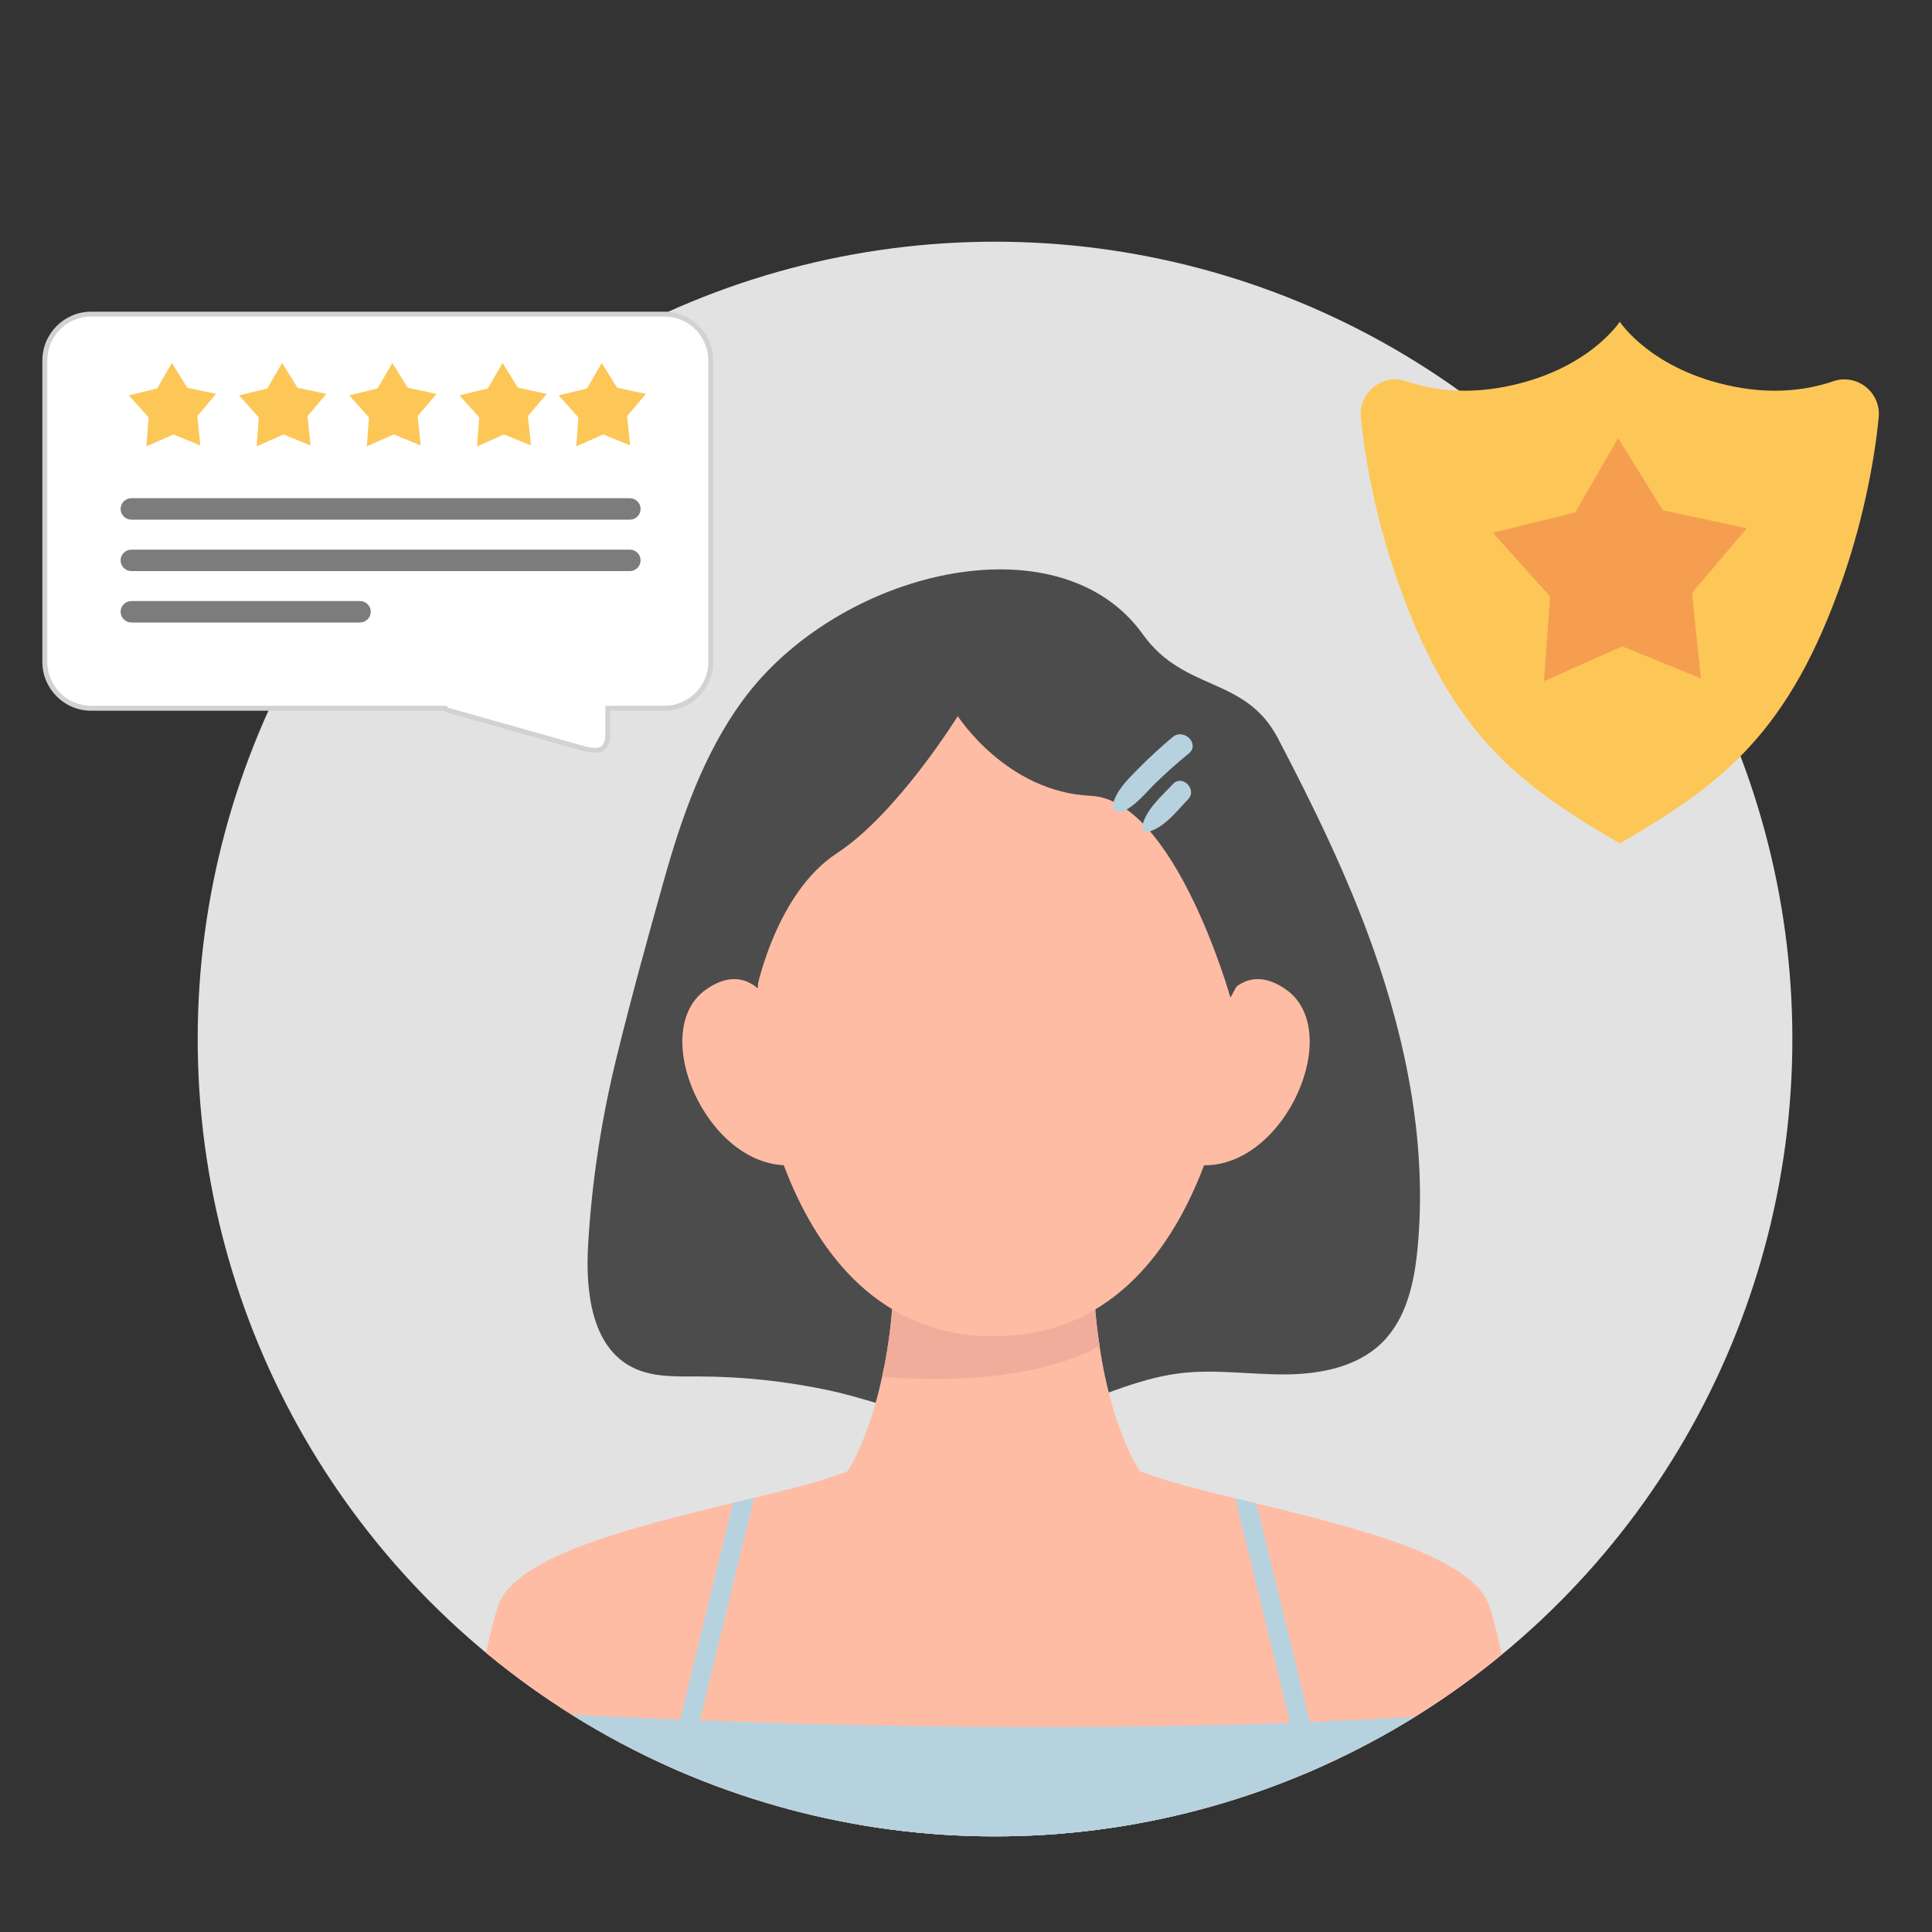 <?xml version="1.0" encoding="utf-8"?>
<!-- Generator: Adobe Illustrator 24.1.0, SVG Export Plug-In . SVG Version: 6.00 Build 0)  -->
<svg version="1.1" id="Capa_1" xmlns="http://www.w3.org/2000/svg" xmlns:xlink="http://www.w3.org/1999/xlink" x="0px" y="0px"
	 viewBox="0 0 400 400" style="enable-background:new 0 0 400 400;" xml:space="preserve">
<rect x="0" y="0" width="400" height="400" fill="#333333" stroke="none"/>
<style type="text/css">
	.st0{clip-path:url(#SVGID_2_);fill:#E2E2E2;}
	.st1{clip-path:url(#SVGID_2_);fill:#4C4C4C;}
	.st2{clip-path:url(#SVGID_2_);fill:#FFBCA5;}
	.st3{clip-path:url(#SVGID_2_);fill:#F1AD9B;}
	.st4{clip-path:url(#SVGID_2_);fill:#B7D2DF;}
	.st5{clip-path:url(#SVGID_2_);fill:none;}
	.st6{fill:#FFFFFF;}
	.st7{fill:#D2D2D2;}
	.st8{fill-rule:evenodd;clip-rule:evenodd;fill:#7C7C7C;}
	.st9{fill:#7C7C7C;}
	.st10{fill:#FDC757;}
	.st11{fill:#F59E50;}
</style>
<g>
	<g>
		<defs>
			<circle id="SVGID_1_" cx="206.01" cy="215.12" r="165.08"/>
		</defs>
		<clipPath id="SVGID_2_">
			<use xlink:href="#SVGID_1_"  style="overflow:visible;"/>
		</clipPath>
		<circle class="st0" cx="206.01" cy="215.12" r="165.08"/>
		<path class="st1" d="M121.76,257.79c-0.55,9.49,0.66,20.95,9.12,25.28c4.1,2.1,8.93,1.91,13.53,1.91c9.19,0,18.38,0.98,27.36,2.91
			c11.47,2.46,24.81,8.68,36.53,7.03c12.53-1.77,23.56-9.12,36.18-10.62c7.17-0.85,14.41,0.3,21.62,0.26
			c7.22-0.04,14.91-1.52,20.05-6.59c5.08-5.01,6.68-12.51,7.35-19.61c1.98-20.97-2.15-42.17-9.2-62.02
			c-5.34-15.03-12.34-29.39-19.73-43.5c-6.77-12.92-19.37-9.5-27.96-21.51c-17.4-24.31-63.26-13.22-82.94,13.82
			c-7.98,10.97-12.54,24.03-16.21,37.09c-3.43,12.2-6.83,24.52-9.84,36.82C124.51,231.75,122.51,244.73,121.76,257.79z"/>
		<path class="st2" d="M323.77,428.82H87.7c0,0,9.45-79.25,15.49-96.48c3.57-10.21,28.01-16.21,48.58-21.18
			c1.48-0.34,2.92-0.68,4.36-1.02c12.26-3,22.43-5.69,24.63-8.84h49.95c2.24,3.19,12.6,5.88,25.05,8.92
			c1.44,0.34,2.88,0.72,4.4,1.06c20.46,4.97,44.6,10.93,48.13,21.06C314.33,349.57,323.77,428.82,323.77,428.82z"/>
		<path class="st2" d="M235.95,304.58l-30.22,15.05l-30.22-15.05c0,0,4.31-6.43,7.12-19.53c1.55-6.95,2.64-15.68,2.41-26.37h41.36
			c-0.17,7.64,0.34,14.3,1.26,20.05C230.21,296.08,235.95,304.58,235.95,304.58z"/>
		<path class="st3" d="M227.68,278.73c-14.65,7.81-35.56,7.12-45.04,6.32c1.55-6.95,2.64-15.68,2.41-26.37h41.36
			C226.25,266.33,226.76,272.99,227.68,278.73z"/>
		<path class="st2" d="M163.06,215.57c0,0-4.85-19.18-16.91-10.68c-12.06,8.5,0.01,36.52,16.99,36.37
			C163.15,241.27,167.68,222.47,163.06,215.57z"/>
		<path class="st2" d="M249.37,215.57c0,0,4.85-19.18,16.91-10.68c12.06,8.5-0.01,36.52-16.99,36.37
			C249.28,241.27,244.75,222.47,249.37,215.57z"/>
		<path class="st2" d="M252.72,189.88c-10.03-48.13-46.94-44.75-46.94-44.75s-36.91-3.38-46.94,44.75
			c-3.73,17.89-2.6,36.63,4.29,53.56c6.51,16,19.01,33.22,42.65,33.22c23.65,0,36.14-17.23,42.65-33.22
			C255.32,226.51,256.45,207.77,252.72,189.88z"/>
		<path class="st4" d="M289.31,428.82H124.14c-8.99-26.95,4.59-51.16,4.59-51.16h6.79l16.24-66.5c1.48-0.34,2.92-0.68,4.36-1.02
			l-16.47,67.52h132.57l-16.47-67.44c1.44,0.34,2.88,0.72,4.4,1.06l16.21,66.38h8.01C293.41,399.94,292.08,418.12,289.31,428.82z"/>
		<path class="st1" d="M156.74,204.49c0,0,3.99-19.65,16.51-27.82c12.52-8.17,25.05-28.41,25.05-28.41s10.04,15.71,27.48,16.5
			c17.43,0.79,28.97,41.78,28.97,41.78l11.87-21.67l-30.66-45.92h-41.71l-37.5,17.34C156.74,156.29,148.77,196.65,156.74,204.49z"/>
		<path class="st4" d="M93.55,353.52c0,0,124.68,9.11,224.88,0c0,0,4.44,29.6,5.35,44.41c0,0-154.25,12.52-236.07-3.42L93.55,353.52
			z"/>
		<path class="st4" d="M242.76,152.62c-2.49,2.1-4.88,4.29-7.17,6.61c-2.03,2.07-4.33,4.28-5.14,7.13c-0.36,1.28,1.01,2.1,2.09,1.61
			c2.66-1.23,4.58-3.75,6.64-5.77c2.22-2.18,4.54-4.23,6.95-6.2C248.5,154.05,245.11,150.64,242.76,152.62z"/>
		<path class="st4" d="M242.82,162.35c-2.34,2.54-5.49,5.14-6.32,8.63c-0.18,0.74,0.49,1.49,1.26,1.26
			c3.44-1.04,5.81-4.25,8.21-6.74C247.96,163.43,244.75,160.24,242.82,162.35z"/>
		<circle class="st5" cx="206.01" cy="215.12" r="165.08"/>
	</g>
	<g>
		<g>
			<path class="st6" d="M18.88,65.04h118.67c5.28,0,9.6,4.32,9.6,9.6v62.4c0,5.28-4.32,9.6-9.6,9.6h-11.73V152
				c0,3.75-2.2,3.77-5.57,2.82l-27.51-7.77c-0.23-0.07-0.39-0.28-0.59-0.41H18.88c-5.28,0-9.6-4.32-9.6-9.6v-62.4
				C9.28,69.36,13.6,65.04,18.88,65.04"/>
			<path class="st7" d="M123.18,155.85c-0.95,0-2.01-0.25-3.07-0.54l-27.51-7.77c-0.26-0.07-0.43-0.23-0.58-0.35
				c-0.01-0.01-0.03-0.03-0.04-0.04h-73.1c-5.57,0-10.11-4.53-10.11-10.11v-62.4c0-5.57,4.53-10.11,10.11-10.11h118.67
				c5.57,0,10.11,4.53,10.11,10.11v62.4c0,5.57-4.53,10.11-10.11,10.11h-11.23V152c0,1.61-0.39,2.68-1.19,3.29
				C124.6,155.7,123.93,155.85,123.18,155.85z M18.88,65.54c-5.01,0-9.09,4.08-9.09,9.09v62.4c0,5.01,4.08,9.09,9.09,9.09h73.42
				l0.13,0.08c0.09,0.06,0.18,0.14,0.27,0.21c0.06,0.05,0.14,0.13,0.18,0.14l27.51,7.77c1.56,0.44,3.28,0.81,4.14,0.15
				c0.53-0.4,0.79-1.22,0.79-2.48v-5.87h12.24c5.01,0,9.09-4.08,9.09-9.09v-62.4c0-5.01-4.08-9.09-9.09-9.09H18.88z"/>
		</g>
		<path class="st8" d="M27.19,103.15h103.22c1.22,0,2.22,1,2.22,2.22v0c0,1.22-1,2.22-2.22,2.22H27.19c-1.22,0-2.22-1-2.22-2.22v0
			C24.97,104.15,25.97,103.15,27.19,103.15"/>
		<path class="st8" d="M27.19,113.8h103.22c1.22,0,2.22,1,2.22,2.22v0c0,1.22-1,2.22-2.22,2.22H27.19c-1.22,0-2.22-1-2.22-2.22v0
			C24.97,114.8,25.97,113.8,27.19,113.8"/>
		<path class="st9" d="M27.19,124.44h47.35c1.22,0,2.22,1,2.22,2.22v0c0,1.22-1,2.22-2.22,2.22H27.19c-1.22,0-2.22-1-2.22-2.22v0
			C24.97,125.44,25.96,124.44,27.19,124.44"/>
		<polygon class="st10" points="35.59,75.14 38.77,80.27 44.74,81.55 40.85,86.15 41.48,92.23 35.89,89.95 30.31,92.42 30.76,86.41 
			26.68,81.86 32.54,80.43 		"/>
		<polygon class="st10" points="58.41,75.14 61.59,80.27 67.56,81.55 63.66,86.15 64.3,92.23 58.71,89.95 53.13,92.42 53.57,86.41 
			49.49,81.86 55.35,80.43 		"/>
		<polygon class="st10" points="81.23,75.14 84.41,80.27 90.38,81.55 86.48,86.15 87.11,92.23 81.53,89.95 75.95,92.42 76.39,86.41 
			72.31,81.86 78.17,80.43 		"/>
		<polygon class="st10" points="104.05,75.14 107.23,80.27 113.2,81.55 109.3,86.15 109.93,92.23 104.35,89.95 98.77,92.42 
			99.21,86.41 95.13,81.86 100.99,80.43 		"/>
		<polygon class="st10" points="124.59,75.14 127.76,80.27 133.73,81.55 129.84,86.15 130.47,92.23 124.89,89.95 119.31,92.42 
			119.75,86.41 115.67,81.86 121.53,80.43 		"/>
	</g>
	<g>
		<path class="st10" d="M335.36,174.63c21.28-12.36,35.14-22.9,46.27-55.12c4.5-13.04,6.59-25.36,7.34-33.13
			c0.25-2.64-0.97-5.18-3.17-6.64l0,0c-1.83-1.22-4.12-1.54-6.2-0.82c-4.87,1.67-11.77,2.83-20.42,1.16
			c-17.29-3.35-23.82-13.47-23.82-13.47s-6.53,10.13-23.82,13.47c-8.65,1.67-15.55,0.51-20.42-1.16c-2.08-0.72-4.36-0.39-6.2,0.82
			l0,0c-2.21,1.46-3.43,4.01-3.17,6.64c0.74,7.78,2.83,20.09,7.34,33.13C300.21,151.72,314.08,162.27,335.36,174.63z"/>
		<polygon class="st11" points="335.02,90.72 344.27,105.65 361.66,109.37 350.32,122.78 352.15,140.46 335.89,133.82 
			319.65,141.03 320.94,123.51 309.06,110.29 326.12,106.1 		"/>
	</g>
</g>
</svg>
